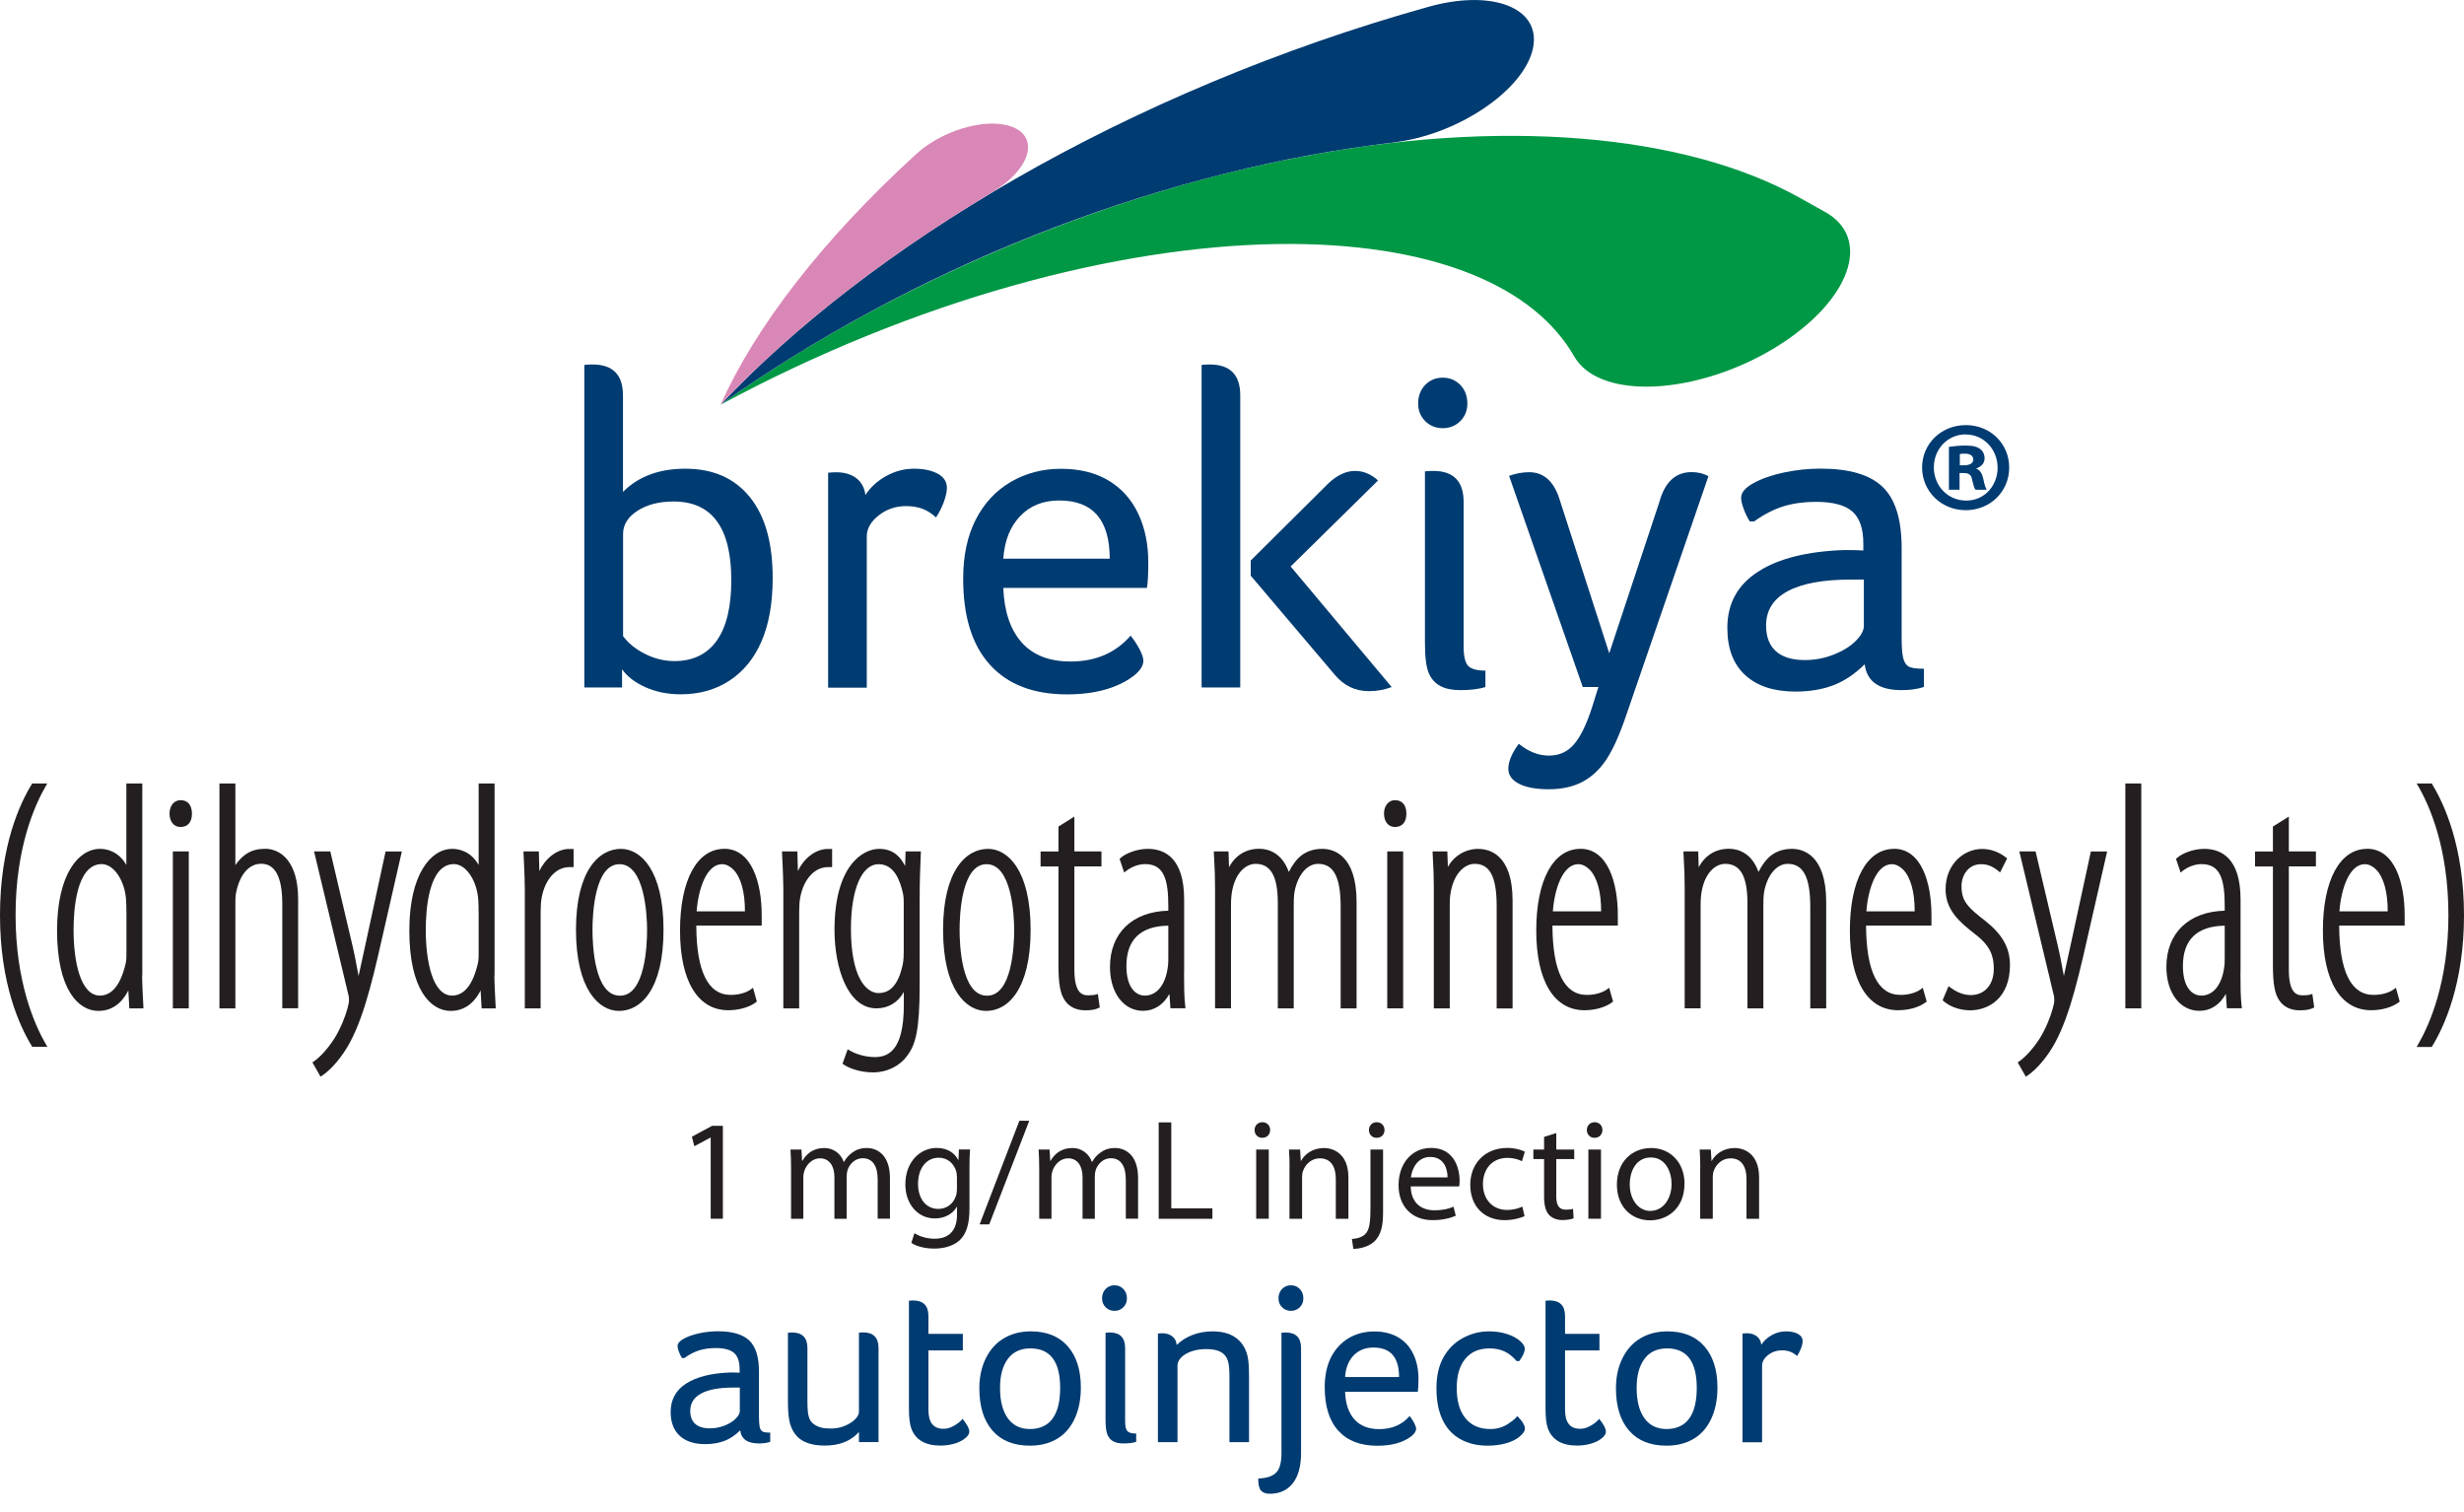 <?xml version="1.0" encoding="UTF-8"?>
<svg id="Layer_1" data-name="Layer 1" xmlns="http://www.w3.org/2000/svg" viewBox="0 0 289.36 177.56">
  <defs>
    <style>
      .cls-1 {
        fill: #003b71;
      }

      .cls-2 {
        fill: #231f20;
      }

      .cls-3 {
        fill: #d987b7;
      }

      .cls-4 {
        fill: #009845;
      }
    </style>
  </defs>
  <path class="cls-1" d="M68.62,42.85c.32-.04.64-.05.96-.05,2.39,0,3.58,1.21,3.58,3.63v11.33c1.82-1.82,4.26-2.72,7.32-2.72,3.24,0,5.76,1.1,7.56,3.31,1.8,2.21,2.7,5.38,2.7,9.51,0,2.96-.44,5.44-1.31,7.45-.87,2.01-2.13,3.55-3.77,4.62-1.64,1.07-3.54,1.6-5.72,1.6-1.53,0-2.91-.28-4.14-.83-1.23-.55-2.15-1.26-2.75-2.11v2.14h-4.43v-37.88ZM73.16,74.69c.64.86,1.51,1.56,2.62,2.11,1.1.55,2.24.83,3.42.83,2.17,0,3.83-.8,4.97-2.4,1.14-1.6,1.71-3.97,1.71-7.1,0-6.16-2.26-9.24-6.78-9.24-1.71,0-3.13.37-4.25,1.1-1.12.73-1.68,1.63-1.68,2.7v12.02Z"/>
  <path class="cls-1" d="M97.25,55.51c.39-.04.71-.05.96-.05.96,0,1.74.23,2.35.69.6.46.96,1.12,1.07,1.98.6-.93,1.42-1.67,2.46-2.24,1.03-.57,2.12-.85,3.26-.85s2.06.2,2.78.59c.71.39,1.07.94,1.07,1.66,0,.46-.13,1.02-.37,1.68-.25.66-.55,1.26-.91,1.79-.5-.46-1.02-.8-1.58-1.01-.55-.21-1.2-.32-1.95-.32-1.21,0-2.28.37-3.21,1.1-.93.73-1.39,1.56-1.39,2.48v17.74h-4.54v-25.21Z"/>
  <path class="cls-1" d="M117.82,69.03c.11,2.78.83,4.91,2.16,6.41,1.34,1.5,3.25,2.24,5.74,2.24,2.96,0,5.31-1.02,7.05-3.04.43.53.78,1.08,1.07,1.63.28.55.43.99.43,1.31,0,.61-.39,1.21-1.18,1.82-1.92,1.42-4.52,2.14-7.8,2.14-3.92,0-6.93-1.16-9.03-3.47-2.1-2.31-3.15-5.68-3.15-10.1,0-2.71.49-5.02,1.47-6.94.98-1.92,2.35-3.4,4.11-4.43,1.76-1.03,3.73-1.55,5.9-1.55s4.02.45,5.56,1.36c1.53.91,2.7,2.2,3.5,3.87.8,1.67,1.2,3.6,1.2,5.77,0,1.39-.05,2.39-.16,2.99h-16.88ZM130.32,65.61c0-4.56-1.98-6.84-5.93-6.84-1.89,0-3.42.61-4.59,1.84-1.18,1.23-1.83,2.89-1.98,4.99h12.5Z"/>
  <path class="cls-1" d="M141.11,42.85c.32-.04.64-.05.96-.05,2.39,0,3.58,1.21,3.58,3.63v34.3h-4.54v-37.88ZM146.88,67.58v-1.76l9.19-9.13c1.03-.93,2.05-1.39,3.04-1.39s1.9.37,2.72,1.12l-10.26,10.1,11.86,14.16c-.86.32-1.75.48-2.67.48-1.6,0-2.94-.64-4.01-1.92l-9.88-11.65Z"/>
  <path class="cls-1" d="M166.54,47.39c0-.89.28-1.62.83-2.19.55-.57,1.24-.85,2.06-.85s1.5.29,2.06.85c.55.57.83,1.3.83,2.19,0,.82-.28,1.51-.83,2.06-.55.55-1.24.83-2.06.83s-1.51-.28-2.06-.83c-.55-.55-.83-1.24-.83-2.06M167.34,55.35c.32-.04.64-.05.96-.05,2.39,0,3.58,1.21,3.58,3.63v16.99c0,1.14.18,1.9.53,2.27.36.37,1.03.56,2.03.56v1.92c-.75.25-1.73.37-2.94.37-.96,0-1.75-.16-2.35-.48-.61-.32-1.06-.83-1.36-1.52-.3-.69-.45-1.86-.45-3.5v-20.19Z"/>
  <path class="cls-1" d="M187.69,80.67h-1.82l-8.65-24.79c.78-.28,1.57-.43,2.35-.43,1.67,0,2.85,1.01,3.53,3.04l5.88,18.22,5.88-17.74c.64-2.35,1.9-3.53,3.79-3.53.75,0,1.41.16,1.98.48l-9.72,28.26c-.78,2.28-1.57,3.99-2.35,5.13-.78,1.14-1.72,1.98-2.8,2.54-1.09.55-2.38.83-3.87.83s-2.66-.21-3.5-.64c-.84-.43-1.26-1.02-1.26-1.76,0-.85.41-1.83,1.23-2.94,1.14.93,2.31,1.39,3.53,1.39s2.15-.43,2.91-1.28c.77-.86,1.49-2.32,2.16-4.38l.75-2.4Z"/>
  <path class="cls-1" d="M205.48,61.23c-.28-.46-.53-.96-.72-1.5-.2-.53-.29-.96-.29-1.28,0-.61.48-1.18,1.44-1.71.96-.53,2.16-.95,3.6-1.26,1.44-.3,2.88-.45,4.3-.45,3.35,0,5.77.71,7.27,2.14,1.5,1.43,2.24,3.83,2.24,7.21v10.52c0,1,.05,1.75.16,2.27.11.52.31.87.61,1.07.3.2.92.29,1.84.29v2.14c-.75.25-1.62.37-2.62.37-2.64,0-4.08-1.01-4.33-3.04-1.14,1.14-2.36,1.96-3.66,2.46-1.3.5-2.79.75-4.46.75-2.53,0-4.5-.64-5.9-1.92-1.41-1.28-2.11-3.13-2.11-5.56,0-2.85,1.2-5.05,3.61-6.6,2.4-1.55,5.78-2.39,10.12-2.54,1.07,0,1.82.02,2.24.05v-.8c0-1.78-.44-3.04-1.31-3.79-.87-.75-2.29-1.12-4.25-1.12-1.39,0-2.64.17-3.77.51-1.12.34-2.29.93-3.5,1.79h-.53ZM218.89,68.06h-1.55c-3.24,0-5.71.45-7.4,1.36-1.69.91-2.54,2.25-2.54,4.03,0,1.32.38,2.32,1.15,3.02.77.69,1.9,1.04,3.39,1.04,1.18,0,2.3-.21,3.39-.64,1.09-.43,1.95-.96,2.59-1.6.64-.64.96-1.23.96-1.76v-5.45Z"/>
  <path class="cls-4" d="M84.62,47.52c19.5-13.91,44.49-24.6,67.96-29.06,23.5-4.57,45.07-2.83,58.67,4.71l3.07,1.71c5.2,2.89,3.35,9.52-4.15,14.82-7.49,5.3-17.78,7.26-22.98,4.37-1.04-.58-1.81-1.34-2.3-2.18-2.28-3.99-6.3-7.4-12.22-9.75-5.9-2.36-13.69-3.64-22.89-3.48-9.19.16-19.77,1.76-30.93,4.91-11.16,3.14-22.91,7.86-34.22,13.95"/>
  <path class="cls-1" d="M84.62,47.52c8.54-9.08,20.34-18.34,34.66-26.54,14.28-8.2,30.98-15.3,48.51-20.19,7.02-1.96,12.55-.13,12.34,4.08-.21,4.22-6.08,9.22-13.1,11.18-1.02.29-2.01.49-2.96.62l-2.98.39c-12.87,1.71-26.53,5.35-39.7,10.59-13.17,5.23-25.81,12.08-36.76,19.85"/>
  <path class="cls-3" d="M84.62,47.52c4.11-9.17,11.96-19.37,23-29.45,2.91-2.66,7.74-4.15,10.77-3.33,3.03.82,3.13,3.64.22,6.3-.56.51-1.2.98-1.88,1.4l-2.12,1.3c-11.59,7.1-21.95,15.23-29.99,23.77"/>
  <path class="cls-1" d="M230.88,49.92h-.03c-2.88,0-5.13,2.19-5.13,4.98s2.25,5.01,5.13,5.01,5.1-2.2,5.1-5.01-2.23-4.98-5.07-4.98M230.82,51.02h.03c2.09,0,3.74,1.72,3.74,3.91,0,1.08-.42,2.11-1.15,2.83-.67.66-1.56,1.02-2.5,1.02h-.05c-2.13,0-3.79-1.71-3.79-3.89s1.64-3.88,3.74-3.88"/>
  <path class="cls-1" d="M230.12,55.55h.49c.59,0,.88.21.97.71l.05.21c.13.51.21.85.35,1.02l.02.02h1.31l-.04-.08c-.1-.19-.21-.46-.36-1.19-.16-.69-.41-1.06-.85-1.22.64-.22,1-.65,1-1.2,0-.46-.19-.85-.53-1.1-.33-.24-.75-.4-1.71-.4-.77,0-1.38.08-1.83.14l-.12.02v5.03h1.25v-1.95ZM230.15,53.32c.1-.02.29-.05.58-.05.64,0,1,.25,1,.7,0,.6-.76.67-1.09.67h-.49v-1.32Z"/>
  <path class="cls-2" d="M5.56,92h-1.78l-.05.09c-1.39,2.25-3.73,7.24-3.73,15.37s2.34,13.09,3.73,15.37l.05.09h1.78l-.16-.28c-1.33-2.28-3.57-7.3-3.57-15.19s2.24-12.9,3.57-15.19l.16-.28Z"/>
  <path class="cls-2" d="M16.71,114.54v-22.54h-1.87v9.57c-.94-1.63-2.32-1.89-3.1-1.89-2.51,0-5.04,2.97-5.04,9.59,0,6.96,2.51,9.44,4.86,9.44,2.04,0,3.08-1.52,3.51-2.41l.12,2.11h1.65v-.19c-.05-.82-.15-2.81-.15-3.68M14.85,106.98v4.85c0,.4,0,.85-.07,1.2-.56,2.54-1.61,3.88-3.04,3.88-2.29,0-3.1-3.99-3.1-7.72,0-2.32.32-7.72,3.31-7.72,1.41,0,2.72,1.94,2.86,4.24.03.41.03.86.03,1.26"/>
  <rect class="cls-2" x="20.3" y="99.98" width="1.87" height="18.43"/>
  <path class="cls-2" d="M21.21,93.96c-.76,0-1.3.65-1.3,1.58s.51,1.57,1.26,1.57h.04c.85,0,1.33-.57,1.33-1.57s-.5-1.58-1.33-1.58"/>
  <path class="cls-2" d="M31.13,99.68c-1.11,0-1.73.27-2.31.67-.43.31-.85.75-1.18,1.24v-9.59h-1.87v26.41h1.87v-12.19c0-.44,0-.89.07-1.32.43-2.2,1.51-3.47,2.97-3.47,1.64,0,2.47,1.58,2.47,4.71v12.26h1.86v-12.83c0-4.35-2.01-5.9-3.88-5.9"/>
  <path class="cls-2" d="M42.87,111.12c-.14.68-.3,1.37-.44,2.02-.12.52-.23,1.01-.32,1.46-.06-.32-.12-.65-.19-.98-.14-.78-.29-1.59-.51-2.51l-2.62-11.13h-1.91l4.04,16.87c.06.2.06.41.06.62,0,.24-.03.42-.17.93-.23.9-.82,2.4-1.55,3.56-.76,1.17-1.62,2.13-2.43,2.7l-.14.1.95,1.67.16-.1c.3-.2,1.39-.98,2.57-2.72,2.03-2.96,3.22-7.76,4.46-13.27l2.36-10.35h-1.91l-2.41,11.13Z"/>
  <path class="cls-2" d="M58.08,114.54v-22.54h-1.87v9.57c-.94-1.63-2.32-1.89-3.1-1.89-2.51,0-5.04,2.97-5.04,9.59,0,6.96,2.51,9.44,4.86,9.44,2.04,0,3.08-1.52,3.51-2.41l.12,2.11h1.65v-.19c-.05-.82-.15-2.81-.15-3.68M56.21,106.98v4.85c0,.4,0,.85-.07,1.2-.56,2.54-1.61,3.88-3.04,3.88-2.29,0-3.1-3.99-3.1-7.72,0-2.32.32-7.72,3.31-7.72,1.41,0,2.72,1.94,2.86,4.24.03.41.03.86.03,1.26"/>
  <path class="cls-2" d="M63.34,102.31l-.06-2.33h-1.8v.19c.02.38.04.82.06,1.29.04.93.09,1.98.09,2.88v14.07h1.86v-10.72c0-.52,0-1.01.03-1.53.14-2.16,1.34-4.34,3.38-4.34h.46v-2.13h-.5c-1.55,0-2.9,1.24-3.54,2.63"/>
  <path class="cls-2" d="M72.92,99.68c-2.55,0-5.28,2.5-5.28,9.51s2.71,9.52,5.04,9.52h.03c2.52,0,5.21-2.5,5.21-9.52s-2.69-9.51-5-9.51M72.82,116.92h-.03c-2.98,0-3.21-5.91-3.21-7.72s.23-7.72,3.17-7.72,3.24,5.91,3.24,7.72-.23,7.72-3.17,7.72"/>
  <path class="cls-2" d="M85.04,99.68c-3.19,0-5.18,3.68-5.18,9.59s2.07,9.36,5.67,9.36c1.25,0,2.47-.35,3.25-.94l.1-.08-.45-1.62-.21.16c-.58.43-1.46.68-2.41.68-2.65,0-4.02-2.74-4.04-8.14h7.68v-1.24c0-3.76-1.16-7.78-4.41-7.78M84.8,101.48c.45,0,.92.23,1.32.63.89.91,1.37,2.65,1.36,4.91h-5.67c.2-2.71,1.2-5.54,2.98-5.54"/>
  <path class="cls-2" d="M93.7,102.31l-.06-2.33h-1.8v.19c.02.38.04.82.06,1.29.04.93.09,1.98.09,2.88v14.07h1.86v-10.72c0-.52,0-1.01.03-1.53.14-2.16,1.34-4.34,3.38-4.34h.46v-2.13h-.5c-1.55,0-2.9,1.24-3.54,2.63"/>
  <path class="cls-2" d="M106.3,101.71c-.46-.9-1.25-2.03-3.05-2.03-1.95,0-5.25,2-5.25,9.52,0,4.44,1.54,9.21,4.93,9.21,1.39,0,2.55-.71,3.21-1.93v1.59c0,5.44-1.95,6.06-3.42,6.06-1.22,0-2.34-.41-2.98-.8l-.19-.12-.61,1.7.11.08c.67.47,2,.94,3.49.94,1.61,0,3.1-.73,3.99-1.95.97-1.28,1.47-2.92,1.47-8.28v-9.97c0-2.49.07-3.92.11-4.87.01-.26.02-.49.03-.69v-.19s-1.79,0-1.79,0l-.06,1.73ZM103.21,116.62c-1.58,0-3.28-1.99-3.28-7.57,0-4.6,1.27-7.57,3.24-7.57,1.86,0,2.53,1.94,2.86,3.4.1.39.1.82.1,1.27v5.49c0,.53,0,1.07-.14,1.73-.49,2.18-1.41,3.24-2.79,3.24"/>
  <path class="cls-2" d="M116.03,99.68c-2.55,0-5.28,2.5-5.28,9.51s2.71,9.52,5.04,9.52h.03c2.52,0,5.21-2.5,5.21-9.52s-2.69-9.51-5-9.51M115.93,116.92h-.03c-2.98,0-3.21-5.91-3.21-7.72s.23-7.72,3.17-7.72,3.24,5.91,3.24,7.72-.23,7.72-3.17,7.72"/>
  <path class="cls-2" d="M126.17,95.89l-1.87,1.17v2.93h-2.1v1.76h2.1v11.52c0,2.29.21,3.44.77,4.24.52.74,1.34,1.13,2.38,1.13.72,0,1.17-.08,1.58-.28l.12-.06-.22-1.58-.2.06c-.22.07-.56.1-.96.1-.74,0-1.6-.34-1.6-3.02v-12.12h3.18v-1.76h-3.18v-4.1Z"/>
  <path class="cls-2" d="M139.06,114.16v-8.54c0-4.91-2.32-5.94-4.27-5.94-1.34,0-2.67.57-3.23,1.1l-.08.08.54,1.6.2-.16c.65-.52,1.5-.83,2.26-.83,2.26,0,2.72,1.9,2.72,4.97v.5c-4.23.11-6.85,2.63-6.85,6.61,0,3.03,1.6,5.15,3.88,5.15,1.3,0,2.39-.7,3.1-1.99l.12,1.69h1.77l-.03-.21c-.14-1.12-.14-2.74-.14-4.04M137.2,108.7v3.8c0,.33,0,.74-.07,1.14-.29,2.05-1.3,3.27-2.69,3.27-1.04,0-2.16-.91-2.16-3.47,0-3.09,1.65-4.69,4.91-4.74"/>
  <path class="cls-2" d="M155.27,99.68c-.93,0-1.74.25-2.41.75-.56.43-1.08,1.1-1.51,1.96-.84-2.35-2.53-2.72-3.48-2.72-1.55,0-2.78.76-3.54,2.16l-.06-1.85h-1.72v.19c.02.45.04.83.06,1.22.04.71.08,1.51.08,2.95v14.07h1.87v-11.74c0-.56,0-1.08.07-1.63.32-2.49,1.65-3.6,2.82-3.6,1.78,0,2.61,1.46,2.61,4.6v12.37h1.87v-11.92c0-.63,0-1.23.1-1.81.39-1.97,1.47-3.24,2.76-3.24,1.83,0,2.65,1.56,2.65,5.05v11.92h1.87v-12.49c0-5.63-2.81-6.24-4.02-6.24"/>
  <path class="cls-2" d="M163.83,93.96c-.76,0-1.3.65-1.3,1.58s.51,1.57,1.26,1.57h.03c.85,0,1.34-.57,1.34-1.57s-.5-1.58-1.34-1.58"/>
  <rect class="cls-2" x="162.91" y="99.98" width="1.87" height="18.43"/>
  <path class="cls-2" d="M173.64,99.68c-1.53,0-2.84.78-3.61,2.11l-.06-1.81h-1.73v.19c.02.45.04.83.06,1.22.04.71.08,1.51.08,2.95v14.07h1.87v-11.81c0-.55,0-1.08.07-1.55.35-2.49,1.69-3.61,2.86-3.61,1.78,0,2.58,1.52,2.58,4.94v12.04h1.87v-12.68c0-5.46-2.79-6.05-3.99-6.05"/>
  <path class="cls-2" d="M185.59,99.68c-3.19,0-5.18,3.68-5.18,9.59s2.07,9.36,5.67,9.36c1.25,0,2.47-.35,3.25-.94l.1-.08-.46-1.62-.21.16c-.58.43-1.46.68-2.41.68-2.65,0-4.01-2.74-4.04-8.14h7.68v-1.24c0-3.76-1.16-7.78-4.41-7.78M185.35,101.48c.45,0,.92.23,1.32.63.89.91,1.37,2.65,1.36,4.91h-5.67c.2-2.71,1.2-5.54,2.98-5.54"/>
  <path class="cls-2" d="M210.43,99.68c-.93,0-1.74.25-2.41.75-.56.43-1.08,1.1-1.51,1.96-.84-2.35-2.53-2.72-3.48-2.72-1.55,0-2.78.76-3.54,2.16l-.06-1.85h-1.73v.19c.02.45.04.83.06,1.22.04.71.08,1.51.08,2.95v14.07h1.87v-11.74c0-.56,0-1.08.07-1.63.32-2.49,1.65-3.6,2.82-3.6,1.78,0,2.61,1.46,2.61,4.6v12.37h1.87v-11.92c0-.63,0-1.23.1-1.81.39-1.97,1.47-3.24,2.76-3.24,1.83,0,2.65,1.56,2.65,5.05v11.92h1.87v-12.49c0-5.63-2.81-6.24-4.02-6.24"/>
  <path class="cls-2" d="M222.42,99.68c-3.19,0-5.18,3.68-5.18,9.59s2.07,9.36,5.67,9.36c1.25,0,2.47-.35,3.25-.94l.1-.08-.46-1.62-.21.16c-.58.43-1.46.68-2.41.68-2.65,0-4.01-2.74-4.04-8.14h7.68v-1.24c0-3.76-1.16-7.78-4.41-7.78M222.17,101.48c.45,0,.92.23,1.32.63.89.91,1.37,2.65,1.36,4.91h-5.67c.2-2.71,1.2-5.54,2.98-5.54"/>
  <path class="cls-2" d="M232.45,107.59c-1.63-1.29-2.1-2.07-2.1-3.51,0-1.29.79-2.6,2.3-2.6.74,0,1.37.25,2.05.82l.18.15.83-1.65-.12-.09c-.83-.67-1.81-1.02-2.84-1.02-2.1,0-4.27,1.77-4.27,4.74,0,2.4,1.57,3.8,3.46,5.26,1.83,1.4,2.2,2.6,2.2,4.07,0,1.88-1.07,3.09-2.72,3.09-.98,0-1.85-.49-2.41-.91l-.18-.14-.7,1.65.09.09c.73.67,1.96,1.1,3.13,1.1,2.16,0,4.69-1.4,4.69-5.34,0-2.93-2-4.48-3.6-5.71"/>
  <path class="cls-2" d="M243.13,111.12c-.14.68-.3,1.37-.44,2.02-.12.52-.23,1.01-.32,1.46-.06-.32-.12-.65-.19-.99-.14-.78-.29-1.59-.51-2.5l-2.59-10.99-.03-.14h-1.91l4.04,16.87c.06.2.06.41.06.62,0,.24-.03.42-.17.93-.23.9-.82,2.4-1.55,3.56-.76,1.17-1.62,2.13-2.43,2.7l-.14.1.95,1.67.16-.1c.3-.2,1.39-.98,2.57-2.72,2.03-2.96,3.22-7.76,4.46-13.27l2.36-10.35h-1.91l-2.41,11.13Z"/>
  <rect class="cls-2" x="249.59" y="92" width="1.87" height="26.41"/>
  <path class="cls-2" d="M263.12,114.16v-8.54c0-4.91-2.32-5.94-4.27-5.94-1.34,0-2.67.57-3.23,1.1l-.08.08.54,1.6.2-.16c.65-.52,1.5-.83,2.26-.83,2.26,0,2.72,1.9,2.72,4.97v.5c-4.23.11-6.85,2.63-6.85,6.61,0,3.03,1.6,5.15,3.88,5.15,1.3,0,2.39-.7,3.1-1.99l.12,1.69h1.77l-.03-.21c-.14-1.12-.14-2.74-.14-4.04M261.26,108.7v3.8c0,.33,0,.74-.07,1.14-.29,2.05-1.3,3.27-2.68,3.27-1.04,0-2.16-.91-2.16-3.47,0-3.09,1.65-4.69,4.91-4.74"/>
  <path class="cls-2" d="M268.79,95.89l-1.87,1.17v2.93h-2.1v1.76h2.1v11.52c0,2.29.21,3.44.77,4.24.52.74,1.34,1.13,2.38,1.13.73,0,1.17-.08,1.58-.28l.12-.06-.22-1.58-.2.06c-.22.07-.56.1-.96.1-.74,0-1.6-.34-1.6-3.02v-12.12h3.18v-1.76h-3.18v-4.1Z"/>
  <path class="cls-2" d="M277.97,99.68c-3.19,0-5.18,3.68-5.18,9.59s2.07,9.36,5.67,9.36c1.25,0,2.47-.35,3.25-.94l.1-.08-.45-1.62-.21.16c-.58.43-1.46.68-2.41.68-2.65,0-4.01-2.74-4.04-8.14h7.69v-1.24c0-3.76-1.16-7.78-4.41-7.78M277.72,101.48c.45,0,.92.23,1.32.63.89.91,1.37,2.65,1.36,4.91h-5.67c.2-2.71,1.2-5.54,2.98-5.54"/>
  <path class="cls-2" d="M285.63,92.09l-.05-.09h-1.78l.16.28c1.34,2.28,3.57,7.3,3.57,15.19s-2.24,12.9-3.57,15.19l-.16.28h1.78l.05-.09c1.39-2.28,3.73-7.31,3.73-15.37s-2.34-13.12-3.73-15.37"/>
  <g>
    <path class="cls-1" d="M80.09,159.48c-.14-.23-.27-.49-.37-.76-.1-.27-.15-.49-.15-.65,0-.31.24-.6.73-.87s1.1-.48,1.83-.64c.73-.15,1.46-.23,2.18-.23,1.7,0,2.92.36,3.68,1.08.76.72,1.14,1.94,1.14,3.65v5.33c0,.51.03.89.08,1.15.05.26.16.44.31.54.15.1.46.15.93.15v1.08c-.38.13-.82.19-1.33.19-1.34,0-2.07-.51-2.19-1.54-.58.58-1.2.99-1.85,1.24-.66.25-1.41.38-2.26.38-1.28,0-2.28-.32-2.99-.97-.71-.65-1.07-1.59-1.07-2.81,0-1.44.61-2.56,1.83-3.34s2.93-1.21,5.13-1.29c.54,0,.92,0,1.14.03v-.41c0-.9-.22-1.54-.66-1.92-.44-.38-1.16-.57-2.15-.57-.7,0-1.34.09-1.91.26-.57.17-1.16.47-1.77.91h-.27ZM86.89,162.94h-.79c-1.64,0-2.89.23-3.75.69s-1.29,1.14-1.29,2.04c0,.67.19,1.18.58,1.53.39.35.96.53,1.72.53.6,0,1.17-.11,1.72-.32.55-.22.99-.49,1.31-.81.32-.32.49-.62.49-.89v-2.76Z"/>
    <path class="cls-1" d="M92.52,156.5c.16-.02.33-.03.49-.03,1.21,0,1.81.61,1.81,1.84v6.3c0,.79.05,1.38.16,1.76.11.38.31.67.6.87.25.18.53.31.83.39s.68.12,1.15.12c.6,0,1.14-.1,1.64-.31.5-.21.9-.46,1.21-.77.31-.31.46-.6.46-.87v-9.31c.16-.02.33-.03.49-.03,1.21,0,1.81.61,1.81,1.84v11.04h-2.3v-1.19c-.92,1.06-2.27,1.6-4.03,1.6-.72,0-1.36-.09-1.91-.27-.55-.18-1-.46-1.35-.83-.35-.37-.61-.85-.79-1.43-.17-.59-.26-1.46-.26-2.61v-8.12Z"/>
    <path class="cls-1" d="M106.73,152.74c.16-.02.33-.03.49-.03,1.21,0,1.81.61,1.81,1.84v2.08h4.04v1.95h-4.04v6.98c0,1.48.59,2.22,1.76,2.22.31,0,.61-.06.91-.19.3-.13.57-.29.83-.49.25-.2.42-.36.51-.49.52.65.79,1.15.79,1.52,0,.25-.17.51-.51.78-.34.27-.76.48-1.26.62-.5.14-1.03.22-1.61.22-1.81,0-2.95-.68-3.44-2.03-.18-.5-.27-1.28-.27-2.33v-12.66Z"/>
    <path class="cls-1" d="M126.93,162.94c0,1.39-.24,2.6-.72,3.64-.48,1.04-1.16,1.83-2.06,2.37s-1.96.81-3.21.81c-1.9,0-3.36-.59-4.39-1.77-1.03-1.18-1.54-2.84-1.54-4.97,0-1.33.26-2.52.77-3.54s1.22-1.81,2.13-2.34c.9-.53,1.95-.8,3.14-.8,1.88,0,3.33.59,4.35,1.76,1.02,1.17,1.53,2.79,1.53,4.84ZM124.5,162.97c0-3.08-1.16-4.63-3.49-4.63-1.16,0-2.04.41-2.65,1.23-.61.82-.92,1.95-.92,3.4,0,1.53.3,2.72.91,3.57.61.85,1.48,1.27,2.61,1.27s2.06-.41,2.65-1.23c.6-.82.89-2.02.89-3.61Z"/>
    <path class="cls-1" d="M129.42,152.47c0-.45.14-.82.42-1.11.28-.29.63-.43,1.04-.43s.76.14,1.04.43c.28.29.42.66.42,1.11,0,.42-.14.76-.42,1.04-.28.28-.63.42-1.04.42s-.76-.14-1.04-.42c-.28-.28-.42-.63-.42-1.04ZM129.83,156.5c.16-.02.33-.03.49-.03,1.21,0,1.81.61,1.81,1.84v8.6c0,.58.09.96.27,1.15s.52.28,1.03.28v.97c-.38.13-.88.19-1.49.19-.49,0-.88-.08-1.19-.24-.31-.16-.54-.42-.69-.77-.15-.35-.23-.94-.23-1.77v-10.23Z"/>
    <path class="cls-1" d="M136,156.59c.16-.02.32-.03.46-.03.49,0,.88.12,1.19.35s.49.58.54,1.03c.5-.5,1.12-.9,1.85-1.18s1.52-.42,2.37-.42c1.1,0,2,.24,2.69.73.69.49,1.16,1.19,1.39,2.11.13.49.19,1.32.19,2.49v7.68h-2.3v-7.6c0-.88-.05-1.51-.16-1.87-.14-.5-.42-.87-.84-1.11-.42-.23-.98-.35-1.71-.35-.65,0-1.23.09-1.75.27-.51.18-.92.42-1.21.72-.29.3-.43.61-.43.93v9.01h-2.3v-12.77Z"/>
    <path class="cls-1" d="M150.49,156.5c.16-.02.33-.03.49-.03,1.21,0,1.81.61,1.81,1.84v12.31c0,1.55-.33,2.74-.97,3.56-.65.82-1.55,1.23-2.71,1.23-.47,0-.81-.13-1.03-.38-.22-.25-.32-.72-.32-1.41.99-.04,1.7-.27,2.11-.7.42-.43.62-1.19.62-2.27v-14.15ZM150.14,152.47c0-.45.14-.82.42-1.11.28-.29.63-.43,1.04-.43s.76.14,1.04.43c.28.29.42.66.42,1.11,0,.42-.14.76-.42,1.04-.28.28-.63.42-1.04.42s-.76-.14-1.04-.42c-.28-.28-.42-.63-.42-1.04Z"/>
    <path class="cls-1" d="M157.96,163.43c.05,1.41.42,2.49,1.1,3.25s1.65,1.14,2.91,1.14c1.5,0,2.69-.51,3.57-1.54.22.27.4.55.54.83.14.28.22.5.22.66,0,.31-.2.61-.6.92-.97.72-2.29,1.08-3.95,1.08-1.99,0-3.51-.59-4.58-1.76-1.07-1.17-1.6-2.88-1.6-5.11,0-1.37.25-2.54.74-3.52.5-.97,1.19-1.72,2.08-2.25.89-.52,1.89-.78,2.99-.78s2.04.23,2.82.69c.78.46,1.37,1.11,1.77,1.96.41.85.61,1.82.61,2.92,0,.7-.03,1.21-.08,1.52h-8.56ZM164.3,161.7c0-2.31-1-3.46-3.01-3.46-.96,0-1.73.31-2.33.93-.6.62-.93,1.47-1,2.53h6.34Z"/>
    <path class="cls-1" d="M178.11,159.83c-.45-.52-.93-.9-1.44-1.14-.5-.23-1.08-.35-1.73-.35-1.25,0-2.2.41-2.87,1.23-.67.82-1,1.96-1,3.42,0,1.53.34,2.72,1.03,3.56.69.84,1.66,1.26,2.92,1.26.87,0,1.63-.25,2.3-.76.36-.23.65-.49.87-.76.6.6.89,1.09.89,1.49,0,.25-.19.54-.57.87-.38.34-.9.61-1.57.81-.67.2-1.42.3-2.25.3-1.23,0-2.3-.26-3.22-.78s-1.62-1.29-2.08-2.29c-.47-1-.7-2.22-.7-3.67s.27-2.63.81-3.61c.54-.98,1.29-1.74,2.26-2.27s1.99-.8,3.07-.8c.79,0,1.51.1,2.14.31.63.21,1.14.47,1.52.8s.57.64.57.95c0,.36-.22.84-.65,1.43h-.3Z"/>
    <path class="cls-1" d="M181.49,152.74c.16-.02.33-.03.49-.03,1.21,0,1.81.61,1.81,1.84v2.08h4.04v1.95h-4.04v6.98c0,1.48.59,2.22,1.76,2.22.31,0,.61-.06.91-.19.3-.13.57-.29.83-.49.25-.2.42-.36.51-.49.52.65.79,1.15.79,1.52,0,.25-.17.51-.51.78-.34.27-.76.48-1.26.62-.5.14-1.03.22-1.61.22-1.81,0-2.95-.68-3.44-2.03-.18-.5-.27-1.28-.27-2.33v-12.66Z"/>
    <path class="cls-1" d="M201.69,162.94c0,1.39-.24,2.6-.72,3.64-.48,1.04-1.16,1.83-2.06,2.37s-1.96.81-3.21.81c-1.9,0-3.36-.59-4.39-1.77-1.03-1.18-1.54-2.84-1.54-4.97,0-1.33.26-2.52.77-3.54s1.22-1.81,2.13-2.34c.9-.53,1.95-.8,3.14-.8,1.88,0,3.33.59,4.35,1.76,1.02,1.17,1.53,2.79,1.53,4.84ZM199.26,162.97c0-3.08-1.16-4.63-3.49-4.63-1.16,0-2.04.41-2.65,1.23-.61.82-.92,1.95-.92,3.4,0,1.53.3,2.72.91,3.57.61.85,1.48,1.27,2.61,1.27s2.06-.41,2.65-1.23c.6-.82.89-2.02.89-3.61Z"/>
    <path class="cls-1" d="M204.62,156.59c.2-.02.36-.03.49-.03.49,0,.88.12,1.19.35.31.23.49.57.54,1,.31-.47.72-.85,1.25-1.14.52-.29,1.07-.43,1.65-.43s1.05.1,1.41.3c.36.2.54.48.54.84,0,.23-.06.52-.19.85-.13.33-.28.64-.46.91-.25-.23-.52-.41-.8-.51-.28-.11-.61-.16-.99-.16-.61,0-1.16.19-1.62.55-.47.37-.7.79-.7,1.26v8.98h-2.3v-12.77Z"/>
  </g>
  <g>
    <path class="cls-2" d="M83.47,133.58h-.03l-1.9,1.02-.29-1.12,2.38-1.28h1.26v10.91h-1.43v-9.53Z"/>
    <path class="cls-2" d="M92.9,137.19c0-.86-.03-1.53-.07-2.2h1.29l.07,1.31h.05c.45-.77,1.21-1.49,2.57-1.49,1.09,0,1.93.67,2.28,1.63h.03c.25-.47.59-.81.92-1.06.49-.37,1.01-.57,1.78-.57,1.09,0,2.69.71,2.69,3.52v4.78h-1.44v-4.6c0-1.58-.59-2.5-1.76-2.5-.86,0-1.49.62-1.76,1.33-.07.22-.12.49-.12.74v5.04h-1.44v-4.88c0-1.29-.57-2.22-1.7-2.22-.91,0-1.59.74-1.83,1.48-.08.22-.12.47-.12.72v4.9h-1.44v-5.92Z"/>
    <path class="cls-2" d="M113.85,141.92c0,1.88-.39,3-1.16,3.73-.81.72-1.95.97-2.97.97s-2.05-.23-2.7-.67l.37-1.14c.54.35,1.38.65,2.38.65,1.51,0,2.62-.79,2.62-2.85v-.89h-.03c-.44.76-1.33,1.36-2.58,1.36-2.01,0-3.46-1.71-3.46-3.98,0-2.75,1.8-4.3,3.68-4.3,1.41,0,2.17.72,2.53,1.41h.03l.05-1.23h1.31c-.05.57-.07,1.24-.07,2.22v4.72ZM112.37,138.18c0-.24-.02-.45-.08-.65-.27-.87-.97-1.58-2.06-1.58-1.41,0-2.42,1.19-2.42,3.09,0,1.58.82,2.92,2.4,2.92.92,0,1.75-.57,2.05-1.53.08-.23.12-.52.12-.79v-1.46Z"/>
    <path class="cls-2" d="M115.04,143.78l4.67-12.17h1.16l-4.7,12.17h-1.12Z"/>
    <path class="cls-2" d="M122.04,137.19c0-.86-.03-1.53-.07-2.2h1.29l.07,1.31h.05c.45-.77,1.21-1.49,2.57-1.49,1.09,0,1.93.67,2.28,1.63h.03c.25-.47.59-.81.92-1.06.49-.37,1.01-.57,1.78-.57,1.09,0,2.69.71,2.69,3.52v4.78h-1.44v-4.6c0-1.58-.59-2.5-1.76-2.5-.86,0-1.49.62-1.76,1.33-.07.22-.12.49-.12.74v5.04h-1.44v-4.88c0-1.29-.57-2.22-1.7-2.22-.91,0-1.59.74-1.83,1.48-.08.22-.12.47-.12.72v4.9h-1.44v-5.92Z"/>
    <path class="cls-2" d="M136.07,131.8h1.48v10.09h4.83v1.23h-6.31v-11.31Z"/>
    <path class="cls-2" d="M148.22,133.61c-.54,0-.89-.42-.89-.91,0-.52.37-.92.92-.92s.91.4.91.92c0,.49-.35.91-.92.91h-.02ZM147.52,143.11v-8.12h1.48v8.12h-1.48Z"/>
    <path class="cls-2" d="M151.44,137.19c0-.86-.02-1.53-.07-2.2h1.31l.08,1.33h.03c.4-.76,1.34-1.51,2.69-1.51,1.12,0,2.87.67,2.87,3.46v4.85h-1.48v-4.68c0-1.31-.49-2.42-1.88-2.42-.96,0-1.71.69-1.98,1.51-.07.18-.1.45-.1.69v4.9h-1.48v-5.92Z"/>
    <path class="cls-2" d="M158.76,145.49c.69-.05,1.26-.23,1.61-.62.4-.45.57-1.11.57-3.05v-6.83h1.48v7.4c0,1.58-.25,2.6-.97,3.34-.65.65-1.73.92-2.52.92l-.17-1.16ZM161.65,133.61c-.54,0-.89-.42-.89-.91,0-.52.37-.92.92-.92s.91.4.91.92c0,.49-.34.91-.92.91h-.02Z"/>
    <path class="cls-2" d="M165.67,139.32c.03,1.98,1.29,2.8,2.77,2.8,1.06,0,1.71-.18,2.25-.42l.27,1.06c-.52.23-1.43.52-2.72.52-2.48,0-4-1.66-4-4.1s1.46-4.38,3.83-4.38c2.65,0,3.34,2.33,3.34,3.83,0,.3-.02.52-.05.69h-5.69ZM169.99,138.26c.02-.94-.39-2.4-2.03-2.4-1.51,0-2.15,1.38-2.27,2.4h4.3Z"/>
    <path class="cls-2" d="M179.03,142.81c-.39.18-1.24.47-2.33.47-2.45,0-4.04-1.66-4.04-4.15s1.71-4.33,4.36-4.33c.87,0,1.64.22,2.05.44l-.34,1.12c-.35-.18-.91-.39-1.71-.39-1.86,0-2.87,1.39-2.87,3.07,0,1.88,1.21,3.04,2.82,3.04.84,0,1.39-.2,1.81-.39l.25,1.11Z"/>
    <path class="cls-2" d="M182.76,133.04v1.95h2.11v1.12h-2.11v4.36c0,1.01.29,1.58,1.11,1.58.4,0,.64-.03.86-.1l.07,1.12c-.29.1-.74.2-1.31.2-.69,0-1.24-.24-1.59-.62-.4-.45-.57-1.17-.57-2.13v-4.41h-1.26v-1.12h1.26v-1.49l1.44-.45Z"/>
    <path class="cls-2" d="M187.24,133.61c-.54,0-.89-.42-.89-.91,0-.52.37-.92.92-.92s.91.4.91.92c0,.49-.35.91-.92.91h-.02ZM186.53,143.11v-8.12h1.48v8.12h-1.48Z"/>
    <path class="cls-2" d="M193.77,143.3c-2.18,0-3.89-1.61-3.89-4.18,0-2.72,1.8-4.31,4.03-4.31s3.91,1.7,3.91,4.16c0,3.02-2.1,4.33-4.03,4.33h-.02ZM193.83,142.19c1.41,0,2.47-1.33,2.47-3.17,0-1.38-.69-3.1-2.43-3.1s-2.48,1.61-2.48,3.16c0,1.78,1.01,3.12,2.43,3.12h.02Z"/>
    <path class="cls-2" d="M199.67,137.19c0-.86-.02-1.53-.07-2.2h1.31l.08,1.33h.03c.4-.76,1.34-1.51,2.69-1.51,1.12,0,2.87.67,2.87,3.46v4.85h-1.48v-4.68c0-1.31-.49-2.42-1.88-2.42-.96,0-1.71.69-1.98,1.51-.07.18-.1.45-.1.69v4.9h-1.48v-5.92Z"/>
  </g>
</svg>